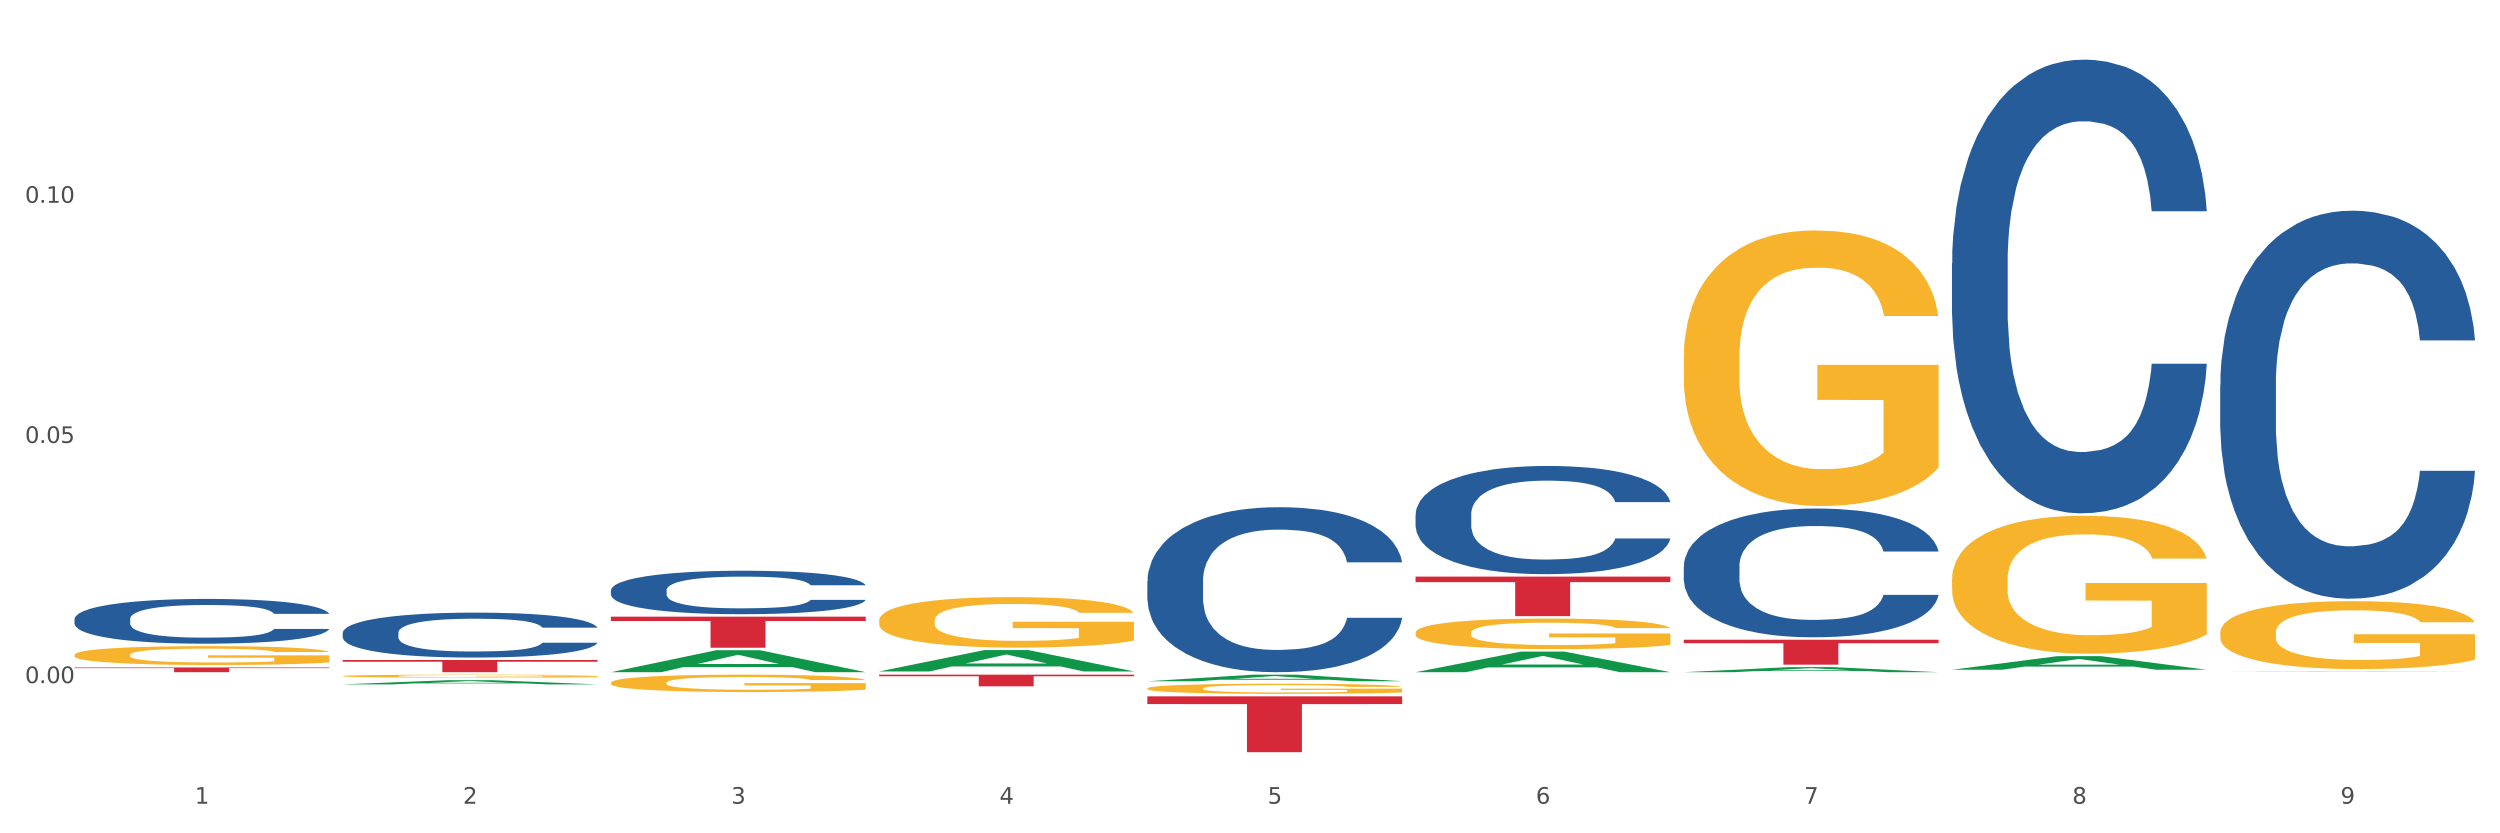 <?xml version="1.0" encoding="utf-8" standalone="no"?>
<!DOCTYPE svg PUBLIC "-//W3C//DTD SVG 1.1//EN"
  "http://www.w3.org/Graphics/SVG/1.1/DTD/svg11.dtd">
<svg xmlns:xlink="http://www.w3.org/1999/xlink" width="1080pt" height="360pt" viewBox="0 0 1080 360" xmlns="http://www.w3.org/2000/svg" version="1.1">
 <rect x="0" y="0" width="1080" height="360" fill="#333333" stroke="none"/>
 <defs>
  <style type="text/css">*{stroke-linejoin: round; stroke-linecap: butt}</style>
 </defs>
 <g id="figure_1">
  <g id="patch_1">
   <path d="M 0 360 
L 1080 360 
L 1080 0 
L 0 0 
z
" style="fill: #ffffff; stroke: #ffffff; stroke-linejoin: miter"/>
  </g>
  <g id="axes_1">
   <g id="matplotlib.axis_1">
    <g id="xtick_1">
     <g id="text_1">
      <!-- 1 -->
      <g style="fill: #4d4d4d" transform="translate(84.159 347.204) scale(0.096 -0.096)">
       <defs>
        <path id="DejaVuSans-31" d="M 794 531 
L 1825 531 
L 1825 4091 
L 703 3866 
L 703 4441 
L 1819 4666 
L 2450 4666 
L 2450 531 
L 3481 531 
L 3481 0 
L 794 0 
L 794 531 
z
" transform="scale(0.016)"/>
       </defs>
       <use xlink:href="#DejaVuSans-31"/>
      </g>
     </g>
    </g>
    <g id="xtick_2">
     <g id="text_2">
      <!-- 2 -->
      <g style="fill: #4d4d4d" transform="translate(200.027 347.204) scale(0.096 -0.096)">
       <defs>
        <path id="DejaVuSans-32" d="M 1228 531 
L 3431 531 
L 3431 0 
L 469 0 
L 469 531 
Q 828 903 1448 1529 
Q 2069 2156 2228 2338 
Q 2531 2678 2651 2914 
Q 2772 3150 2772 3378 
Q 2772 3750 2511 3984 
Q 2250 4219 1831 4219 
Q 1534 4219 1204 4116 
Q 875 4013 500 3803 
L 500 4441 
Q 881 4594 1212 4672 
Q 1544 4750 1819 4750 
Q 2544 4750 2975 4387 
Q 3406 4025 3406 3419 
Q 3406 3131 3298 2873 
Q 3191 2616 2906 2266 
Q 2828 2175 2409 1742 
Q 1991 1309 1228 531 
z
" transform="scale(0.016)"/>
       </defs>
       <use xlink:href="#DejaVuSans-32"/>
      </g>
     </g>
    </g>
    <g id="xtick_3">
     <g id="text_3">
      <!-- 3 -->
      <g style="fill: #4d4d4d" transform="translate(315.896 347.204) scale(0.096 -0.096)">
       <defs>
        <path id="DejaVuSans-33" d="M 2597 2516 
Q 3050 2419 3304 2112 
Q 3559 1806 3559 1356 
Q 3559 666 3084 287 
Q 2609 -91 1734 -91 
Q 1441 -91 1130 -33 
Q 819 25 488 141 
L 488 750 
Q 750 597 1062 519 
Q 1375 441 1716 441 
Q 2309 441 2620 675 
Q 2931 909 2931 1356 
Q 2931 1769 2642 2001 
Q 2353 2234 1838 2234 
L 1294 2234 
L 1294 2753 
L 1863 2753 
Q 2328 2753 2575 2939 
Q 2822 3125 2822 3475 
Q 2822 3834 2567 4026 
Q 2313 4219 1838 4219 
Q 1578 4219 1281 4162 
Q 984 4106 628 3988 
L 628 4550 
Q 988 4650 1302 4700 
Q 1616 4750 1894 4750 
Q 2613 4750 3031 4423 
Q 3450 4097 3450 3541 
Q 3450 3153 3228 2886 
Q 3006 2619 2597 2516 
z
" transform="scale(0.016)"/>
       </defs>
       <use xlink:href="#DejaVuSans-33"/>
      </g>
     </g>
    </g>
    <g id="xtick_4">
     <g id="text_4">
      <!-- 4 -->
      <g style="fill: #4d4d4d" transform="translate(431.765 347.204) scale(0.096 -0.096)">
       <defs>
        <path id="DejaVuSans-34" d="M 2419 4116 
L 825 1625 
L 2419 1625 
L 2419 4116 
z
M 2253 4666 
L 3047 4666 
L 3047 1625 
L 3713 1625 
L 3713 1100 
L 3047 1100 
L 3047 0 
L 2419 0 
L 2419 1100 
L 313 1100 
L 313 1709 
L 2253 4666 
z
" transform="scale(0.016)"/>
       </defs>
       <use xlink:href="#DejaVuSans-34"/>
      </g>
     </g>
    </g>
    <g id="xtick_5">
     <g id="text_5">
      <!-- 5 -->
      <g style="fill: #4d4d4d" transform="translate(547.634 347.204) scale(0.096 -0.096)">
       <defs>
        <path id="DejaVuSans-35" d="M 691 4666 
L 3169 4666 
L 3169 4134 
L 1269 4134 
L 1269 2991 
Q 1406 3038 1543 3061 
Q 1681 3084 1819 3084 
Q 2600 3084 3056 2656 
Q 3513 2228 3513 1497 
Q 3513 744 3044 326 
Q 2575 -91 1722 -91 
Q 1428 -91 1123 -41 
Q 819 9 494 109 
L 494 744 
Q 775 591 1075 516 
Q 1375 441 1709 441 
Q 2250 441 2565 725 
Q 2881 1009 2881 1497 
Q 2881 1984 2565 2268 
Q 2250 2553 1709 2553 
Q 1456 2553 1204 2497 
Q 953 2441 691 2322 
L 691 4666 
z
" transform="scale(0.016)"/>
       </defs>
       <use xlink:href="#DejaVuSans-35"/>
      </g>
     </g>
    </g>
    <g id="xtick_6">
     <g id="text_6">
      <!-- 6 -->
      <g style="fill: #4d4d4d" transform="translate(663.502 347.204) scale(0.096 -0.096)">
       <defs>
        <path id="DejaVuSans-36" d="M 2113 2584 
Q 1688 2584 1439 2293 
Q 1191 2003 1191 1497 
Q 1191 994 1439 701 
Q 1688 409 2113 409 
Q 2538 409 2786 701 
Q 3034 994 3034 1497 
Q 3034 2003 2786 2293 
Q 2538 2584 2113 2584 
z
M 3366 4563 
L 3366 3988 
Q 3128 4100 2886 4159 
Q 2644 4219 2406 4219 
Q 1781 4219 1451 3797 
Q 1122 3375 1075 2522 
Q 1259 2794 1537 2939 
Q 1816 3084 2150 3084 
Q 2853 3084 3261 2657 
Q 3669 2231 3669 1497 
Q 3669 778 3244 343 
Q 2819 -91 2113 -91 
Q 1303 -91 875 529 
Q 447 1150 447 2328 
Q 447 3434 972 4092 
Q 1497 4750 2381 4750 
Q 2619 4750 2861 4703 
Q 3103 4656 3366 4563 
z
" transform="scale(0.016)"/>
       </defs>
       <use xlink:href="#DejaVuSans-36"/>
      </g>
     </g>
    </g>
    <g id="xtick_7">
     <g id="text_7">
      <!-- 7 -->
      <g style="fill: #4d4d4d" transform="translate(779.371 347.204) scale(0.096 -0.096)">
       <defs>
        <path id="DejaVuSans-37" d="M 525 4666 
L 3525 4666 
L 3525 4397 
L 1831 0 
L 1172 0 
L 2766 4134 
L 525 4134 
L 525 4666 
z
" transform="scale(0.016)"/>
       </defs>
       <use xlink:href="#DejaVuSans-37"/>
      </g>
     </g>
    </g>
    <g id="xtick_8">
     <g id="text_8">
      <!-- 8 -->
      <g style="fill: #4d4d4d" transform="translate(895.24 347.204) scale(0.096 -0.096)">
       <defs>
        <path id="DejaVuSans-38" d="M 2034 2216 
Q 1584 2216 1326 1975 
Q 1069 1734 1069 1313 
Q 1069 891 1326 650 
Q 1584 409 2034 409 
Q 2484 409 2743 651 
Q 3003 894 3003 1313 
Q 3003 1734 2745 1975 
Q 2488 2216 2034 2216 
z
M 1403 2484 
Q 997 2584 770 2862 
Q 544 3141 544 3541 
Q 544 4100 942 4425 
Q 1341 4750 2034 4750 
Q 2731 4750 3128 4425 
Q 3525 4100 3525 3541 
Q 3525 3141 3298 2862 
Q 3072 2584 2669 2484 
Q 3125 2378 3379 2068 
Q 3634 1759 3634 1313 
Q 3634 634 3220 271 
Q 2806 -91 2034 -91 
Q 1263 -91 848 271 
Q 434 634 434 1313 
Q 434 1759 690 2068 
Q 947 2378 1403 2484 
z
M 1172 3481 
Q 1172 3119 1398 2916 
Q 1625 2713 2034 2713 
Q 2441 2713 2670 2916 
Q 2900 3119 2900 3481 
Q 2900 3844 2670 4047 
Q 2441 4250 2034 4250 
Q 1625 4250 1398 4047 
Q 1172 3844 1172 3481 
z
" transform="scale(0.016)"/>
       </defs>
       <use xlink:href="#DejaVuSans-38"/>
      </g>
     </g>
    </g>
    <g id="xtick_9">
     <g id="text_9">
      <!-- 9 -->
      <g style="fill: #4d4d4d" transform="translate(1011.108 347.204) scale(0.096 -0.096)">
       <defs>
        <path id="DejaVuSans-39" d="M 703 97 
L 703 672 
Q 941 559 1184 500 
Q 1428 441 1663 441 
Q 2288 441 2617 861 
Q 2947 1281 2994 2138 
Q 2813 1869 2534 1725 
Q 2256 1581 1919 1581 
Q 1219 1581 811 2004 
Q 403 2428 403 3163 
Q 403 3881 828 4315 
Q 1253 4750 1959 4750 
Q 2769 4750 3195 4129 
Q 3622 3509 3622 2328 
Q 3622 1225 3098 567 
Q 2575 -91 1691 -91 
Q 1453 -91 1209 -44 
Q 966 3 703 97 
z
M 1959 2075 
Q 2384 2075 2632 2365 
Q 2881 2656 2881 3163 
Q 2881 3666 2632 3958 
Q 2384 4250 1959 4250 
Q 1534 4250 1286 3958 
Q 1038 3666 1038 3163 
Q 1038 2656 1286 2365 
Q 1534 2075 1959 2075 
z
" transform="scale(0.016)"/>
       </defs>
       <use xlink:href="#DejaVuSans-39"/>
      </g>
     </g>
    </g>
    <g id="xtick_10"/>
    <g id="xtick_11"/>
    <g id="xtick_12"/>
    <g id="xtick_13"/>
    <g id="xtick_14"/>
    <g id="xtick_15"/>
    <g id="xtick_16"/>
    <g id="xtick_17"/>
   </g>
   <g id="matplotlib.axis_2">
    <g id="ytick_1">
     <g id="text_10">
      <!-- 0.00 -->
      <g style="fill: #4d4d4d" transform="translate(10.8 295.103) scale(0.096 -0.096)">
       <defs>
        <path id="DejaVuSans-30" d="M 2034 4250 
Q 1547 4250 1301 3770 
Q 1056 3291 1056 2328 
Q 1056 1369 1301 889 
Q 1547 409 2034 409 
Q 2525 409 2770 889 
Q 3016 1369 3016 2328 
Q 3016 3291 2770 3770 
Q 2525 4250 2034 4250 
z
M 2034 4750 
Q 2819 4750 3233 4129 
Q 3647 3509 3647 2328 
Q 3647 1150 3233 529 
Q 2819 -91 2034 -91 
Q 1250 -91 836 529 
Q 422 1150 422 2328 
Q 422 3509 836 4129 
Q 1250 4750 2034 4750 
z
" transform="scale(0.016)"/>
        <path id="DejaVuSans-2e" d="M 684 794 
L 1344 794 
L 1344 0 
L 684 0 
L 684 794 
z
" transform="scale(0.016)"/>
       </defs>
       <use xlink:href="#DejaVuSans-30"/>
       <use xlink:href="#DejaVuSans-2e" transform="translate(63.623 0)"/>
       <use xlink:href="#DejaVuSans-30" transform="translate(95.41 0)"/>
       <use xlink:href="#DejaVuSans-30" transform="translate(159.033 0)"/>
      </g>
     </g>
    </g>
    <g id="ytick_2">
     <g id="text_11">
      <!-- 0.05 -->
      <g style="fill: #4d4d4d" transform="translate(10.8 191.357) scale(0.096 -0.096)">
       <use xlink:href="#DejaVuSans-30"/>
       <use xlink:href="#DejaVuSans-2e" transform="translate(63.623 0)"/>
       <use xlink:href="#DejaVuSans-30" transform="translate(95.41 0)"/>
       <use xlink:href="#DejaVuSans-35" transform="translate(159.033 0)"/>
      </g>
     </g>
    </g>
    <g id="ytick_3">
     <g id="text_12">
      <!-- 0.10 -->
      <g style="fill: #4d4d4d" transform="translate(10.8 87.612) scale(0.096 -0.096)">
       <use xlink:href="#DejaVuSans-30"/>
       <use xlink:href="#DejaVuSans-2e" transform="translate(63.623 0)"/>
       <use xlink:href="#DejaVuSans-31" transform="translate(95.41 0)"/>
       <use xlink:href="#DejaVuSans-30" transform="translate(159.033 0)"/>
      </g>
     </g>
    </g>
    <g id="ytick_4"/>
    <g id="ytick_5"/>
    <g id="ytick_6"/>
   </g>
   <g id="PolyCollection_1">
    <path d="M 148.044 295.646 
L 148.157 295.644 
L 193.549 293.834 
L 212.387 293.832 
L 258.119 295.649 
L 236.331 295.649 
L 226.458 295.226 
L 179.591 295.226 
L 179.251 295.233 
L 169.718 295.649 
L 148.044 295.649 
L 148.044 295.646 
L 185.492 294.974 
L 220.557 294.972 
L 203.195 294.22 
L 202.968 294.216 
L 202.741 294.221 
L 185.379 294.972 
L 185.492 294.974 
L 148.044 295.646 
z
" clip-path="url(#p7613acfeb4)" style="fill: #109648"/>
    <path d="M 148.044 273.376 
L 148.174 273.358 
L 148.174 272.862 
L 148.564 272.189 
L 149.995 270.948 
L 151.817 270.009 
L 154.94 268.91 
L 156.631 268.449 
L 158.843 267.935 
L 163.397 267.102 
L 168.602 266.394 
L 172.245 266.004 
L 174.977 265.756 
L 181.092 265.313 
L 184.605 265.118 
L 188.249 264.958 
L 191.371 264.852 
L 196.576 264.728 
L 200.739 264.675 
L 205.553 264.657 
L 209.587 264.675 
L 214.922 264.745 
L 222.728 264.958 
L 225.721 265.082 
L 229.754 265.295 
L 233.918 265.578 
L 237.301 265.862 
L 241.204 266.269 
L 245.238 266.801 
L 249.141 267.475 
L 251.874 268.095 
L 254.086 268.751 
L 256.037 269.548 
L 257.468 270.416 
L 258.119 271.143 
L 234.308 271.143 
L 233.658 270.487 
L 232.357 269.778 
L 231.056 269.3 
L 229.624 268.91 
L 227.412 268.467 
L 225.461 268.183 
L 222.208 267.847 
L 219.215 267.634 
L 216.743 267.51 
L 213.751 267.404 
L 207.375 267.297 
L 202.821 267.297 
L 199.959 267.333 
L 196.446 267.421 
L 193.453 267.545 
L 189.94 267.758 
L 187.208 267.989 
L 184.475 268.29 
L 182.914 268.502 
L 180.572 268.892 
L 179.011 269.211 
L 176.929 269.761 
L 175.758 270.151 
L 173.676 271.161 
L 172.765 271.905 
L 172.375 272.419 
L 172.115 272.986 
L 172.115 275.751 
L 172.895 276.991 
L 173.546 277.523 
L 174.587 278.125 
L 176.538 278.905 
L 179.401 279.667 
L 182.393 280.217 
L 184.866 280.553 
L 187.208 280.801 
L 189.55 280.996 
L 192.412 281.174 
L 194.754 281.28 
L 198.267 281.386 
L 202.431 281.439 
L 205.684 281.439 
L 212.319 281.351 
L 215.312 281.262 
L 218.174 281.138 
L 221.297 280.943 
L 223.769 280.731 
L 225.201 280.571 
L 227.543 280.234 
L 229.364 279.88 
L 230.925 279.472 
L 231.966 279.118 
L 233.137 278.586 
L 234.048 277.984 
L 234.308 277.665 
L 258.119 277.665 
L 257.599 278.303 
L 256.688 278.923 
L 254.866 279.756 
L 253.435 280.234 
L 251.223 280.819 
L 248.881 281.315 
L 245.628 281.865 
L 242.636 282.272 
L 239.513 282.627 
L 236.13 282.946 
L 230.015 283.389 
L 227.803 283.513 
L 223.119 283.726 
L 219.476 283.85 
L 214.141 283.974 
L 208.676 284.045 
L 202.951 284.062 
L 197.877 284.027 
L 192.282 283.921 
L 188.769 283.814 
L 184.866 283.655 
L 180.312 283.407 
L 176.018 283.105 
L 171.984 282.751 
L 168.211 282.343 
L 164.698 281.883 
L 160.144 281.12 
L 156.761 280.376 
L 154.289 279.685 
L 152.598 279.1 
L 150.906 278.356 
L 149.995 277.842 
L 148.564 276.601 
L 148.044 275.449 
L 148.044 273.376 
z
" clip-path="url(#p7613acfeb4)" style="fill: #255c99"/>
    <path d="M 32.175 267.423 
L 32.305 267.405 
L 32.305 266.911 
L 32.695 266.24 
L 34.127 265.004 
L 35.948 264.069 
L 39.071 262.974 
L 40.762 262.515 
L 42.974 262.003 
L 47.528 261.173 
L 52.733 260.467 
L 56.376 260.079 
L 59.108 259.832 
L 65.224 259.39 
L 68.737 259.196 
L 72.38 259.037 
L 75.503 258.931 
L 80.707 258.808 
L 84.871 258.755 
L 89.685 258.737 
L 93.718 258.755 
L 99.053 258.825 
L 106.86 259.037 
L 109.852 259.161 
L 113.886 259.373 
L 118.049 259.655 
L 121.432 259.938 
L 125.336 260.344 
L 129.369 260.873 
L 133.273 261.544 
L 136.005 262.162 
L 138.217 262.815 
L 140.168 263.61 
L 141.6 264.475 
L 142.25 265.199 
L 118.44 265.199 
L 117.789 264.545 
L 116.488 263.839 
L 115.187 263.362 
L 113.756 262.974 
L 111.544 262.533 
L 109.592 262.25 
L 106.339 261.915 
L 103.347 261.703 
L 100.874 261.579 
L 97.882 261.473 
L 91.506 261.368 
L 86.952 261.368 
L 84.09 261.403 
L 80.577 261.491 
L 77.584 261.615 
L 74.071 261.827 
L 71.339 262.056 
L 68.607 262.356 
L 67.045 262.568 
L 64.703 262.956 
L 63.142 263.274 
L 61.06 263.822 
L 59.889 264.21 
L 57.807 265.216 
L 56.896 265.958 
L 56.506 266.47 
L 56.246 267.035 
L 56.246 269.789 
L 57.027 271.024 
L 57.677 271.554 
L 58.718 272.154 
L 60.67 272.931 
L 63.532 273.69 
L 66.525 274.238 
L 68.997 274.573 
L 71.339 274.82 
L 73.681 275.014 
L 76.543 275.191 
L 78.885 275.297 
L 82.398 275.403 
L 86.562 275.456 
L 89.815 275.456 
L 96.451 275.367 
L 99.443 275.279 
L 102.306 275.156 
L 105.428 274.961 
L 107.901 274.75 
L 109.332 274.591 
L 111.674 274.255 
L 113.495 273.902 
L 115.057 273.496 
L 116.098 273.143 
L 117.269 272.613 
L 118.179 272.013 
L 118.44 271.695 
L 142.25 271.695 
L 141.73 272.331 
L 140.819 272.949 
L 138.997 273.779 
L 137.566 274.255 
L 135.354 274.838 
L 133.012 275.332 
L 129.759 275.879 
L 126.767 276.285 
L 123.644 276.639 
L 120.261 276.956 
L 114.146 277.398 
L 111.934 277.521 
L 107.25 277.733 
L 103.607 277.857 
L 98.272 277.98 
L 92.807 278.051 
L 87.083 278.069 
L 82.008 278.033 
L 76.413 277.927 
L 72.9 277.821 
L 68.997 277.663 
L 64.443 277.415 
L 60.149 277.115 
L 56.116 276.762 
L 52.342 276.356 
L 48.829 275.897 
L 44.275 275.138 
L 40.893 274.396 
L 38.42 273.708 
L 36.729 273.125 
L 35.037 272.384 
L 34.127 271.872 
L 32.695 270.636 
L 32.175 269.489 
L 32.175 267.423 
z
" clip-path="url(#p7613acfeb4)" style="fill: #255c99"/>
    <path d="M 32.175 282.897 
L 32.305 282.889 
L 32.305 282.621 
L 32.565 282.391 
L 33.864 281.833 
L 35.814 281.371 
L 37.243 281.126 
L 38.673 280.925 
L 40.362 280.724 
L 42.442 280.515 
L 46.211 280.21 
L 48.55 280.054 
L 51.409 279.89 
L 56.607 279.652 
L 60.376 279.518 
L 64.275 279.407 
L 70.643 279.273 
L 74.802 279.213 
L 79.22 279.169 
L 84.548 279.139 
L 88.577 279.131 
L 97.414 279.154 
L 104.952 279.221 
L 108.591 279.273 
L 113.269 279.362 
L 115.739 279.422 
L 119.767 279.541 
L 123.926 279.697 
L 126.785 279.831 
L 131.074 280.084 
L 134.323 280.337 
L 137.312 280.649 
L 138.871 280.865 
L 140.041 281.066 
L 141.081 281.297 
L 142.12 281.661 
L 118.728 281.661 
L 117.818 281.401 
L 116.388 281.155 
L 114.309 280.917 
L 112.49 280.768 
L 109.371 280.582 
L 106.512 280.463 
L 103.522 280.374 
L 99.884 280.3 
L 97.025 280.262 
L 92.996 280.233 
L 85.068 280.24 
L 79.74 280.3 
L 76.101 280.374 
L 73.762 280.441 
L 71.683 280.515 
L 69.343 280.62 
L 66.614 280.776 
L 64.665 280.917 
L 62.715 281.096 
L 61.156 281.274 
L 59.726 281.483 
L 58.557 281.706 
L 57.647 281.937 
L 56.867 282.22 
L 56.217 282.688 
L 56.217 283.708 
L 56.477 283.939 
L 57.127 284.244 
L 57.907 284.474 
L 59.206 284.75 
L 60.376 284.936 
L 62.585 285.204 
L 65.055 285.427 
L 67.004 285.568 
L 68.953 285.687 
L 72.332 285.851 
L 76.101 285.985 
L 79.35 286.067 
L 83.769 286.141 
L 86.758 286.171 
L 89.357 286.186 
L 95.725 286.186 
L 100.274 286.163 
L 105.342 286.111 
L 109.241 286.044 
L 112.49 285.963 
L 116.129 285.829 
L 118.468 285.702 
L 118.468 284.147 
L 89.877 284.139 
L 89.877 283.105 
L 142.25 283.105 
L 142.25 286.141 
L 140.041 286.297 
L 137.572 286.439 
L 134.973 286.565 
L 131.074 286.722 
L 126.395 286.87 
L 122.237 286.975 
L 117.818 287.064 
L 112.62 287.146 
L 105.862 287.22 
L 101.703 287.25 
L 96.505 287.272 
L 90.397 287.28 
L 85.068 287.265 
L 79.87 287.228 
L 74.412 287.161 
L 69.083 287.064 
L 65.055 286.967 
L 61.026 286.848 
L 56.737 286.692 
L 53.358 286.543 
L 50.759 286.409 
L 47.9 286.238 
L 44.781 286.015 
L 42.442 285.814 
L 40.362 285.605 
L 38.153 285.337 
L 36.594 285.107 
L 35.034 284.817 
L 34.124 284.601 
L 33.085 284.266 
L 32.305 283.797 
L 32.175 282.897 
z
" clip-path="url(#p7613acfeb4)" style="fill: #f7b32b"/>
    <path d="M 32.175 288.342 
L 142.25 288.342 
L 142.25 288.627 
L 98.951 288.629 
L 98.951 290.393 
L 75.214 290.393 
L 75.214 288.629 
L 32.175 288.627 
L 32.175 288.344 
L 32.175 288.342 
z
" clip-path="url(#p7613acfeb4)" style="fill: #d62839"/>
    <path d="M 148.044 285.125 
L 258.119 285.125 
L 258.119 285.857 
L 214.819 285.862 
L 214.819 290.393 
L 191.083 290.393 
L 191.083 285.862 
L 148.044 285.857 
L 148.044 285.13 
L 148.044 285.125 
z
" clip-path="url(#p7613acfeb4)" style="fill: #d62839"/>
    <path d="M 263.912 294.927 
L 264.042 294.921 
L 264.042 294.674 
L 264.302 294.461 
L 265.602 293.946 
L 267.551 293.521 
L 268.981 293.294 
L 270.41 293.109 
L 272.1 292.924 
L 274.179 292.732 
L 277.948 292.45 
L 280.287 292.306 
L 283.146 292.155 
L 288.345 291.936 
L 292.114 291.812 
L 296.012 291.709 
L 302.38 291.586 
L 306.539 291.531 
L 310.958 291.49 
L 316.286 291.462 
L 320.315 291.455 
L 329.152 291.476 
L 336.689 291.538 
L 340.328 291.586 
L 345.007 291.668 
L 347.476 291.723 
L 351.505 291.833 
L 355.663 291.977 
L 358.523 292.1 
L 362.811 292.334 
L 366.06 292.567 
L 369.049 292.855 
L 370.609 293.054 
L 371.778 293.239 
L 372.818 293.452 
L 373.858 293.788 
L 350.465 293.788 
L 349.555 293.548 
L 348.126 293.322 
L 346.047 293.102 
L 344.227 292.965 
L 341.108 292.793 
L 338.249 292.684 
L 335.26 292.601 
L 331.621 292.533 
L 328.762 292.498 
L 324.733 292.471 
L 316.806 292.478 
L 311.477 292.533 
L 307.839 292.601 
L 305.499 292.663 
L 303.42 292.732 
L 301.081 292.828 
L 298.352 292.972 
L 296.402 293.102 
L 294.453 293.267 
L 292.893 293.432 
L 291.464 293.624 
L 290.294 293.83 
L 289.384 294.042 
L 288.605 294.303 
L 287.955 294.735 
L 287.955 295.675 
L 288.215 295.888 
L 288.865 296.169 
L 289.644 296.382 
L 290.944 296.636 
L 292.114 296.808 
L 294.323 297.055 
L 296.792 297.26 
L 298.741 297.391 
L 300.691 297.501 
L 304.07 297.652 
L 307.839 297.775 
L 311.088 297.851 
L 315.506 297.919 
L 318.495 297.947 
L 321.094 297.96 
L 327.462 297.96 
L 332.011 297.94 
L 337.079 297.892 
L 340.978 297.83 
L 344.227 297.754 
L 347.866 297.631 
L 350.205 297.514 
L 350.205 296.08 
L 321.614 296.073 
L 321.614 295.12 
L 373.988 295.12 
L 373.988 297.919 
L 371.778 298.063 
L 369.309 298.194 
L 366.71 298.31 
L 362.811 298.454 
L 358.133 298.592 
L 353.974 298.688 
L 349.555 298.77 
L 344.357 298.845 
L 337.599 298.914 
L 333.44 298.942 
L 328.242 298.962 
L 322.134 298.969 
L 316.806 298.955 
L 311.607 298.921 
L 306.149 298.859 
L 300.821 298.77 
L 296.792 298.681 
L 292.763 298.571 
L 288.475 298.427 
L 285.096 298.29 
L 282.497 298.166 
L 279.637 298.008 
L 276.518 297.802 
L 274.179 297.617 
L 272.1 297.425 
L 269.891 297.178 
L 268.331 296.965 
L 266.772 296.698 
L 265.862 296.499 
L 264.822 296.19 
L 264.042 295.758 
L 263.912 294.927 
z
" clip-path="url(#p7613acfeb4)" style="fill: #f7b32b"/>
    <path d="M 379.781 291.455 
L 489.856 291.455 
L 489.856 292.156 
L 446.557 292.161 
L 446.557 296.5 
L 422.82 296.5 
L 422.82 292.161 
L 379.781 292.156 
L 379.781 291.46 
L 379.781 291.455 
z
" clip-path="url(#p7613acfeb4)" style="fill: #d62839"/>
    <path d="M 263.912 254.993 
L 264.043 254.976 
L 264.043 254.495 
L 264.433 253.844 
L 265.864 252.644 
L 267.686 251.735 
L 270.808 250.672 
L 272.5 250.226 
L 274.712 249.728 
L 279.266 248.923 
L 284.47 248.237 
L 288.113 247.859 
L 290.846 247.619 
L 296.961 247.191 
L 300.474 247.002 
L 304.117 246.848 
L 307.24 246.745 
L 312.444 246.625 
L 316.608 246.573 
L 321.422 246.556 
L 325.456 246.573 
L 330.79 246.642 
L 338.597 246.848 
L 341.59 246.968 
L 345.623 247.174 
L 349.787 247.448 
L 353.17 247.722 
L 357.073 248.117 
L 361.107 248.631 
L 365.01 249.283 
L 367.742 249.883 
L 369.954 250.517 
L 371.906 251.289 
L 373.337 252.129 
L 373.988 252.832 
L 350.177 252.832 
L 349.527 252.198 
L 348.225 251.512 
L 346.924 251.049 
L 345.493 250.672 
L 343.281 250.243 
L 341.329 249.969 
L 338.077 249.643 
L 335.084 249.437 
L 332.612 249.317 
L 329.619 249.214 
L 323.244 249.111 
L 318.69 249.111 
L 315.827 249.145 
L 312.314 249.231 
L 309.322 249.351 
L 305.809 249.557 
L 303.076 249.78 
L 300.344 250.071 
L 298.783 250.277 
L 296.441 250.654 
L 294.879 250.963 
L 292.797 251.495 
L 291.626 251.872 
L 289.545 252.849 
L 288.634 253.569 
L 288.243 254.067 
L 287.983 254.615 
L 287.983 257.29 
L 288.764 258.491 
L 289.415 259.005 
L 290.455 259.588 
L 292.407 260.343 
L 295.27 261.08 
L 298.262 261.612 
L 300.734 261.937 
L 303.076 262.177 
L 305.418 262.366 
L 308.281 262.538 
L 310.623 262.64 
L 314.136 262.743 
L 318.3 262.795 
L 321.552 262.795 
L 328.188 262.709 
L 331.181 262.623 
L 334.043 262.503 
L 337.166 262.315 
L 339.638 262.109 
L 341.069 261.954 
L 343.411 261.629 
L 345.233 261.286 
L 346.794 260.891 
L 347.835 260.548 
L 349.006 260.034 
L 349.917 259.451 
L 350.177 259.142 
L 373.988 259.142 
L 373.467 259.76 
L 372.556 260.36 
L 370.735 261.166 
L 369.304 261.629 
L 367.092 262.195 
L 364.75 262.675 
L 361.497 263.206 
L 358.504 263.601 
L 355.382 263.944 
L 351.999 264.252 
L 345.883 264.681 
L 343.671 264.801 
L 338.987 265.007 
L 335.344 265.127 
L 330.01 265.247 
L 324.545 265.315 
L 318.82 265.333 
L 313.746 265.298 
L 308.151 265.195 
L 304.638 265.092 
L 300.734 264.938 
L 296.18 264.698 
L 291.887 264.407 
L 287.853 264.064 
L 284.08 263.669 
L 280.567 263.223 
L 276.013 262.486 
L 272.63 261.766 
L 270.158 261.097 
L 268.466 260.531 
L 266.775 259.811 
L 265.864 259.314 
L 264.433 258.114 
L 263.912 256.999 
L 263.912 254.993 
z
" clip-path="url(#p7613acfeb4)" style="fill: #255c99"/>
    <path d="M 495.65 300.809 
L 605.725 300.809 
L 605.725 304.163 
L 562.425 304.186 
L 562.425 324.95 
L 538.689 324.95 
L 538.689 304.186 
L 495.65 304.163 
L 495.65 300.831 
L 495.65 300.809 
z
" clip-path="url(#p7613acfeb4)" style="fill: #d62839"/>
    <path d="M 727.387 276.377 
L 837.463 276.377 
L 837.463 277.87 
L 794.163 277.88 
L 794.163 287.123 
L 770.426 287.123 
L 770.426 277.88 
L 727.387 277.87 
L 727.387 276.387 
L 727.387 276.377 
z
" clip-path="url(#p7613acfeb4)" style="fill: #d62839"/>
    <path d="M 959.125 273.261 
L 959.255 273.234 
L 959.255 272.27 
L 959.515 271.44 
L 960.814 269.432 
L 962.764 267.772 
L 964.193 266.888 
L 965.623 266.165 
L 967.312 265.442 
L 969.391 264.692 
L 973.16 263.594 
L 975.5 263.032 
L 978.359 262.443 
L 983.557 261.586 
L 987.326 261.104 
L 991.225 260.702 
L 997.593 260.22 
L 1001.751 260.006 
L 1006.17 259.845 
L 1011.498 259.738 
L 1015.527 259.711 
L 1024.364 259.792 
L 1031.902 260.033 
L 1035.541 260.22 
L 1040.219 260.542 
L 1042.688 260.756 
L 1046.717 261.184 
L 1050.876 261.747 
L 1053.735 262.229 
L 1058.024 263.139 
L 1061.273 264.049 
L 1064.262 265.174 
L 1065.821 265.951 
L 1066.991 266.674 
L 1068.03 267.504 
L 1069.07 268.816 
L 1045.677 268.816 
L 1044.768 267.879 
L 1043.338 266.995 
L 1041.259 266.138 
L 1039.439 265.603 
L 1036.32 264.933 
L 1033.461 264.505 
L 1030.472 264.183 
L 1026.833 263.916 
L 1023.974 263.782 
L 1019.946 263.675 
L 1012.018 263.701 
L 1006.69 263.916 
L 1003.051 264.183 
L 1000.712 264.424 
L 998.632 264.692 
L 996.293 265.067 
L 993.564 265.629 
L 991.614 266.138 
L 989.665 266.781 
L 988.106 267.423 
L 986.676 268.173 
L 985.506 268.977 
L 984.597 269.807 
L 983.817 270.824 
L 983.167 272.511 
L 983.167 276.18 
L 983.427 277.01 
L 984.077 278.108 
L 984.857 278.938 
L 986.156 279.929 
L 987.326 280.598 
L 989.535 281.562 
L 992.004 282.365 
L 993.954 282.874 
L 995.903 283.303 
L 999.282 283.892 
L 1003.051 284.374 
L 1006.3 284.668 
L 1010.718 284.936 
L 1013.708 285.043 
L 1016.307 285.097 
L 1022.675 285.097 
L 1027.223 285.016 
L 1032.292 284.829 
L 1036.19 284.588 
L 1039.439 284.293 
L 1043.078 283.811 
L 1045.418 283.356 
L 1045.418 277.76 
L 1016.827 277.733 
L 1016.827 274.011 
L 1069.2 274.011 
L 1069.2 284.936 
L 1066.991 285.498 
L 1064.521 286.007 
L 1061.922 286.462 
L 1058.024 287.025 
L 1053.345 287.56 
L 1049.186 287.935 
L 1044.768 288.257 
L 1039.569 288.551 
L 1032.811 288.819 
L 1028.653 288.926 
L 1023.454 289.006 
L 1017.346 289.033 
L 1012.018 288.98 
L 1006.82 288.846 
L 1001.361 288.605 
L 996.033 288.257 
L 992.004 287.908 
L 987.976 287.48 
L 983.687 286.918 
L 980.308 286.382 
L 977.709 285.9 
L 974.85 285.284 
L 971.731 284.481 
L 969.391 283.758 
L 967.312 283.008 
L 965.103 282.044 
L 963.543 281.214 
L 961.984 280.17 
L 961.074 279.393 
L 960.034 278.188 
L 959.255 276.501 
L 959.125 273.261 
z
" clip-path="url(#p7613acfeb4)" style="fill: #f7b32b"/>
    <path d="M 843.256 250.347 
L 843.386 250.293 
L 843.386 248.334 
L 843.646 246.648 
L 844.945 242.569 
L 846.895 239.196 
L 848.324 237.401 
L 849.754 235.932 
L 851.443 234.464 
L 853.523 232.941 
L 857.292 230.71 
L 859.631 229.568 
L 862.49 228.371 
L 867.688 226.631 
L 871.457 225.652 
L 875.356 224.836 
L 881.724 223.857 
L 885.883 223.422 
L 890.301 223.095 
L 895.629 222.878 
L 899.658 222.823 
L 908.495 222.986 
L 916.033 223.476 
L 919.672 223.857 
L 924.35 224.509 
L 926.82 224.945 
L 930.848 225.815 
L 935.007 226.957 
L 937.866 227.936 
L 942.155 229.786 
L 945.404 231.635 
L 948.393 233.92 
L 949.952 235.497 
L 951.122 236.966 
L 952.162 238.652 
L 953.201 241.317 
L 929.809 241.317 
L 928.899 239.414 
L 927.469 237.619 
L 925.39 235.878 
L 923.571 234.79 
L 920.452 233.43 
L 917.593 232.56 
L 914.604 231.907 
L 910.965 231.363 
L 908.106 231.091 
L 904.077 230.874 
L 896.149 230.928 
L 890.821 231.363 
L 887.182 231.907 
L 884.843 232.397 
L 882.764 232.941 
L 880.424 233.702 
L 877.695 234.844 
L 875.746 235.878 
L 873.796 237.183 
L 872.237 238.489 
L 870.807 240.012 
L 869.638 241.644 
L 868.728 243.33 
L 867.948 245.397 
L 867.298 248.824 
L 867.298 256.276 
L 867.558 257.962 
L 868.208 260.193 
L 868.988 261.879 
L 870.287 263.891 
L 871.457 265.251 
L 873.666 267.209 
L 876.136 268.841 
L 878.085 269.875 
L 880.034 270.745 
L 883.413 271.942 
L 887.182 272.921 
L 890.431 273.519 
L 894.85 274.063 
L 897.839 274.281 
L 900.438 274.39 
L 906.806 274.39 
L 911.355 274.226 
L 916.423 273.846 
L 920.322 273.356 
L 923.571 272.758 
L 927.21 271.779 
L 929.549 270.854 
L 929.549 259.485 
L 900.958 259.431 
L 900.958 251.87 
L 953.331 251.87 
L 953.331 274.063 
L 951.122 275.206 
L 948.653 276.239 
L 946.054 277.164 
L 942.155 278.306 
L 937.476 279.394 
L 933.318 280.155 
L 928.899 280.808 
L 923.701 281.407 
L 916.943 281.95 
L 912.784 282.168 
L 907.586 282.331 
L 901.478 282.386 
L 896.149 282.277 
L 890.951 282.005 
L 885.493 281.515 
L 880.164 280.808 
L 876.136 280.101 
L 872.107 279.231 
L 867.818 278.088 
L 864.439 277.001 
L 861.84 276.021 
L 858.981 274.77 
L 855.862 273.139 
L 853.523 271.67 
L 851.443 270.147 
L 849.234 268.189 
L 847.675 266.502 
L 846.115 264.381 
L 845.205 262.803 
L 844.166 260.356 
L 843.386 256.929 
L 843.256 250.347 
z
" clip-path="url(#p7613acfeb4)" style="fill: #f7b32b"/>
    <path d="M 727.387 154.573 
L 727.517 154.464 
L 727.517 150.55 
L 727.777 147.179 
L 729.077 139.024 
L 731.026 132.283 
L 732.456 128.695 
L 733.885 125.759 
L 735.575 122.823 
L 737.654 119.779 
L 741.423 115.32 
L 743.762 113.037 
L 746.621 110.645 
L 751.82 107.165 
L 755.588 105.208 
L 759.487 103.577 
L 765.855 101.62 
L 770.014 100.75 
L 774.432 100.098 
L 779.761 99.663 
L 783.789 99.554 
L 792.627 99.88 
L 800.164 100.859 
L 803.803 101.62 
L 808.482 102.925 
L 810.951 103.795 
L 814.98 105.535 
L 819.138 107.818 
L 821.997 109.775 
L 826.286 113.472 
L 829.535 117.169 
L 832.524 121.736 
L 834.084 124.889 
L 835.253 127.825 
L 836.293 131.195 
L 837.333 136.523 
L 813.94 136.523 
L 813.03 132.718 
L 811.601 129.13 
L 809.521 125.65 
L 807.702 123.475 
L 804.583 120.757 
L 801.724 119.017 
L 798.735 117.713 
L 795.096 116.625 
L 792.237 116.082 
L 788.208 115.647 
L 780.281 115.755 
L 774.952 116.625 
L 771.313 117.713 
L 768.974 118.691 
L 766.895 119.779 
L 764.556 121.301 
L 761.826 123.584 
L 759.877 125.65 
L 757.928 128.26 
L 756.368 130.869 
L 754.939 133.914 
L 753.769 137.176 
L 752.859 140.547 
L 752.08 144.678 
L 751.43 151.529 
L 751.43 166.425 
L 751.69 169.796 
L 752.339 174.254 
L 753.119 177.624 
L 754.419 181.648 
L 755.588 184.366 
L 757.798 188.28 
L 760.267 191.542 
L 762.216 193.608 
L 764.166 195.348 
L 767.545 197.74 
L 771.313 199.697 
L 774.562 200.893 
L 778.981 201.981 
L 781.97 202.416 
L 784.569 202.633 
L 790.937 202.633 
L 795.486 202.307 
L 800.554 201.546 
L 804.453 200.567 
L 807.702 199.371 
L 811.341 197.414 
L 813.68 195.565 
L 813.68 172.84 
L 785.089 172.731 
L 785.089 157.618 
L 837.463 157.618 
L 837.463 201.981 
L 835.253 204.264 
L 832.784 206.33 
L 830.185 208.178 
L 826.286 210.462 
L 821.608 212.636 
L 817.449 214.159 
L 813.03 215.463 
L 807.832 216.66 
L 801.074 217.747 
L 796.915 218.182 
L 791.717 218.508 
L 785.609 218.617 
L 780.281 218.399 
L 775.082 217.856 
L 769.624 216.877 
L 764.296 215.463 
L 760.267 214.05 
L 756.238 212.31 
L 751.95 210.027 
L 748.571 207.852 
L 745.971 205.895 
L 743.112 203.394 
L 739.993 200.132 
L 737.654 197.196 
L 735.575 194.152 
L 733.365 190.237 
L 731.806 186.867 
L 730.246 182.626 
L 729.337 179.473 
L 728.297 174.58 
L 727.517 167.73 
L 727.387 154.573 
z
" clip-path="url(#p7613acfeb4)" style="fill: #f7b32b"/>
    <path d="M 611.519 273.325 
L 611.649 273.313 
L 611.649 272.879 
L 611.908 272.505 
L 613.208 271.6 
L 615.157 270.852 
L 616.587 270.454 
L 618.017 270.129 
L 619.706 269.803 
L 621.785 269.465 
L 625.554 268.971 
L 627.893 268.718 
L 630.753 268.452 
L 635.951 268.066 
L 639.72 267.849 
L 643.618 267.668 
L 649.986 267.451 
L 654.145 267.355 
L 658.564 267.282 
L 663.892 267.234 
L 667.921 267.222 
L 676.758 267.258 
L 684.296 267.367 
L 687.934 267.451 
L 692.613 267.596 
L 695.082 267.692 
L 699.111 267.885 
L 703.27 268.139 
L 706.129 268.356 
L 710.417 268.766 
L 713.666 269.176 
L 716.655 269.682 
L 718.215 270.032 
L 719.385 270.358 
L 720.424 270.732 
L 721.464 271.323 
L 698.071 271.323 
L 697.162 270.901 
L 695.732 270.503 
L 693.653 270.117 
L 691.833 269.875 
L 688.714 269.574 
L 685.855 269.381 
L 682.866 269.236 
L 679.227 269.116 
L 676.368 269.055 
L 672.339 269.007 
L 664.412 269.019 
L 659.084 269.116 
L 655.445 269.236 
L 653.105 269.345 
L 651.026 269.465 
L 648.687 269.634 
L 645.958 269.888 
L 644.008 270.117 
L 642.059 270.406 
L 640.499 270.696 
L 639.07 271.033 
L 637.9 271.395 
L 636.991 271.769 
L 636.211 272.227 
L 635.561 272.987 
L 635.561 274.64 
L 635.821 275.014 
L 636.471 275.508 
L 637.25 275.882 
L 638.55 276.328 
L 639.72 276.63 
L 641.929 277.064 
L 644.398 277.426 
L 646.348 277.655 
L 648.297 277.848 
L 651.676 278.113 
L 655.445 278.331 
L 658.694 278.463 
L 663.112 278.584 
L 666.101 278.632 
L 668.701 278.656 
L 675.069 278.656 
L 679.617 278.62 
L 684.685 278.536 
L 688.584 278.427 
L 691.833 278.294 
L 695.472 278.077 
L 697.811 277.872 
L 697.811 275.351 
L 669.22 275.339 
L 669.22 273.663 
L 721.594 273.663 
L 721.594 278.584 
L 719.385 278.837 
L 716.915 279.066 
L 714.316 279.271 
L 710.417 279.525 
L 705.739 279.766 
L 701.58 279.935 
L 697.162 280.079 
L 691.963 280.212 
L 685.205 280.333 
L 681.047 280.381 
L 675.848 280.417 
L 669.74 280.429 
L 664.412 280.405 
L 659.214 280.345 
L 653.755 280.236 
L 648.427 280.079 
L 644.398 279.923 
L 640.369 279.73 
L 636.081 279.476 
L 632.702 279.235 
L 630.103 279.018 
L 627.244 278.741 
L 624.125 278.379 
L 621.785 278.053 
L 619.706 277.715 
L 617.497 277.281 
L 615.937 276.907 
L 614.378 276.437 
L 613.468 276.087 
L 612.428 275.544 
L 611.649 274.784 
L 611.519 273.325 
z
" clip-path="url(#p7613acfeb4)" style="fill: #f7b32b"/>
    <path d="M 495.65 297.388 
L 495.78 297.384 
L 495.78 297.24 
L 496.04 297.115 
L 497.339 296.815 
L 499.289 296.567 
L 500.718 296.435 
L 502.148 296.327 
L 503.837 296.219 
L 505.917 296.107 
L 509.685 295.942 
L 512.025 295.858 
L 514.884 295.77 
L 520.082 295.642 
L 523.851 295.57 
L 527.75 295.51 
L 534.118 295.438 
L 538.276 295.406 
L 542.695 295.382 
L 548.023 295.366 
L 552.052 295.362 
L 560.889 295.374 
L 568.427 295.41 
L 572.066 295.438 
L 576.744 295.486 
L 579.214 295.518 
L 583.242 295.582 
L 587.401 295.666 
L 590.26 295.738 
L 594.549 295.874 
L 597.798 296.01 
L 600.787 296.179 
L 602.346 296.295 
L 603.516 296.403 
L 604.556 296.527 
L 605.595 296.723 
L 582.203 296.723 
L 581.293 296.583 
L 579.863 296.451 
L 577.784 296.323 
L 575.965 296.243 
L 572.846 296.143 
L 569.986 296.078 
L 566.997 296.03 
L 563.359 295.99 
L 560.499 295.97 
L 556.471 295.954 
L 548.543 295.958 
L 543.215 295.99 
L 539.576 296.03 
L 537.237 296.066 
L 535.157 296.107 
L 532.818 296.163 
L 530.089 296.247 
L 528.14 296.323 
L 526.19 296.419 
L 524.631 296.515 
L 523.201 296.627 
L 522.032 296.747 
L 521.122 296.871 
L 520.342 297.023 
L 519.692 297.276 
L 519.692 297.824 
L 519.952 297.948 
L 520.602 298.112 
L 521.382 298.236 
L 522.681 298.385 
L 523.851 298.485 
L 526.06 298.629 
L 528.529 298.749 
L 530.479 298.825 
L 532.428 298.889 
L 535.807 298.977 
L 539.576 299.049 
L 542.825 299.093 
L 547.244 299.133 
L 550.233 299.149 
L 552.832 299.157 
L 559.2 299.157 
L 563.748 299.145 
L 568.817 299.117 
L 572.716 299.081 
L 575.965 299.037 
L 579.603 298.965 
L 581.943 298.897 
L 581.943 298.06 
L 553.352 298.056 
L 553.352 297.5 
L 605.725 297.5 
L 605.725 299.133 
L 603.516 299.217 
L 601.047 299.293 
L 598.447 299.362 
L 594.549 299.446 
L 589.87 299.526 
L 585.711 299.582 
L 581.293 299.63 
L 576.094 299.674 
L 569.337 299.714 
L 565.178 299.73 
L 559.98 299.742 
L 553.871 299.746 
L 548.543 299.738 
L 543.345 299.718 
L 537.887 299.682 
L 532.558 299.63 
L 528.529 299.578 
L 524.501 299.514 
L 520.212 299.43 
L 516.833 299.35 
L 514.234 299.277 
L 511.375 299.185 
L 508.256 299.065 
L 505.917 298.957 
L 503.837 298.845 
L 501.628 298.701 
L 500.068 298.577 
L 498.509 298.421 
L 497.599 298.305 
L 496.56 298.124 
L 495.78 297.872 
L 495.65 297.388 
z
" clip-path="url(#p7613acfeb4)" style="fill: #f7b32b"/>
    <path d="M 379.781 268.033 
L 379.911 268.013 
L 379.911 267.297 
L 380.171 266.68 
L 381.471 265.188 
L 383.42 263.954 
L 384.85 263.297 
L 386.279 262.76 
L 387.969 262.223 
L 390.048 261.666 
L 393.817 260.85 
L 396.156 260.432 
L 399.015 259.994 
L 404.213 259.358 
L 407.982 258.999 
L 411.881 258.701 
L 418.249 258.343 
L 422.408 258.184 
L 426.826 258.064 
L 432.155 257.985 
L 436.183 257.965 
L 445.021 258.024 
L 452.558 258.204 
L 456.197 258.343 
L 460.876 258.582 
L 463.345 258.741 
L 467.374 259.059 
L 471.532 259.477 
L 474.391 259.835 
L 478.68 260.512 
L 481.929 261.188 
L 484.918 262.024 
L 486.477 262.601 
L 487.647 263.138 
L 488.687 263.755 
L 489.726 264.73 
L 466.334 264.73 
L 465.424 264.033 
L 463.995 263.377 
L 461.915 262.74 
L 460.096 262.342 
L 456.977 261.845 
L 454.118 261.526 
L 451.129 261.288 
L 447.49 261.089 
L 444.631 260.989 
L 440.602 260.91 
L 432.674 260.929 
L 427.346 261.089 
L 423.707 261.288 
L 421.368 261.467 
L 419.289 261.666 
L 416.949 261.944 
L 414.22 262.362 
L 412.271 262.74 
L 410.322 263.218 
L 408.762 263.695 
L 407.332 264.252 
L 406.163 264.849 
L 405.253 265.466 
L 404.473 266.222 
L 403.824 267.476 
L 403.824 270.202 
L 404.083 270.818 
L 404.733 271.634 
L 405.513 272.251 
L 406.813 272.987 
L 407.982 273.485 
L 410.192 274.201 
L 412.661 274.798 
L 414.61 275.176 
L 416.56 275.494 
L 419.938 275.932 
L 423.707 276.29 
L 426.956 276.509 
L 431.375 276.708 
L 434.364 276.788 
L 436.963 276.828 
L 443.331 276.828 
L 447.88 276.768 
L 452.948 276.629 
L 456.847 276.449 
L 460.096 276.231 
L 463.735 275.872 
L 466.074 275.534 
L 466.074 271.376 
L 437.483 271.356 
L 437.483 268.59 
L 489.856 268.59 
L 489.856 276.708 
L 487.647 277.126 
L 485.178 277.504 
L 482.579 277.842 
L 478.68 278.26 
L 474.001 278.658 
L 469.843 278.937 
L 465.424 279.175 
L 460.226 279.394 
L 453.468 279.593 
L 449.309 279.673 
L 444.111 279.733 
L 438.003 279.752 
L 432.674 279.713 
L 427.476 279.613 
L 422.018 279.434 
L 416.69 279.175 
L 412.661 278.917 
L 408.632 278.598 
L 404.343 278.181 
L 400.964 277.783 
L 398.365 277.424 
L 395.506 276.967 
L 392.387 276.37 
L 390.048 275.833 
L 387.969 275.276 
L 385.759 274.559 
L 384.2 273.942 
L 382.64 273.166 
L 381.731 272.589 
L 380.691 271.694 
L 379.911 270.44 
L 379.781 268.033 
z
" clip-path="url(#p7613acfeb4)" style="fill: #f7b32b"/>
    <path d="M 611.519 249.1 
L 721.594 249.1 
L 721.594 251.47 
L 678.294 251.486 
L 678.294 266.159 
L 654.557 266.159 
L 654.557 251.486 
L 611.519 251.47 
L 611.519 249.116 
L 611.519 249.1 
z
" clip-path="url(#p7613acfeb4)" style="fill: #d62839"/>
    <path d="M 495.65 251.14 
L 495.78 251.075 
L 495.78 249.252 
L 496.17 246.779 
L 497.602 242.222 
L 499.423 238.772 
L 502.546 234.736 
L 504.237 233.044 
L 506.449 231.156 
L 511.003 228.096 
L 516.208 225.493 
L 519.851 224.061 
L 522.583 223.149 
L 528.698 221.522 
L 532.212 220.806 
L 535.855 220.22 
L 538.977 219.829 
L 544.182 219.374 
L 548.345 219.178 
L 553.16 219.113 
L 557.193 219.178 
L 562.528 219.439 
L 570.335 220.22 
L 573.327 220.676 
L 577.361 221.457 
L 581.524 222.498 
L 584.907 223.54 
L 588.81 225.037 
L 592.844 226.99 
L 596.747 229.463 
L 599.48 231.742 
L 601.692 234.15 
L 603.643 237.08 
L 605.075 240.269 
L 605.725 242.938 
L 581.915 242.938 
L 581.264 240.53 
L 579.963 237.926 
L 578.662 236.168 
L 577.23 234.736 
L 575.019 233.109 
L 573.067 232.067 
L 569.814 230.83 
L 566.821 230.049 
L 564.349 229.594 
L 561.357 229.203 
L 554.981 228.812 
L 550.427 228.812 
L 547.565 228.943 
L 544.052 229.268 
L 541.059 229.724 
L 537.546 230.505 
L 534.814 231.351 
L 532.081 232.458 
L 530.52 233.239 
L 528.178 234.671 
L 526.617 235.843 
L 524.535 237.861 
L 523.364 239.293 
L 521.282 243.003 
L 520.371 245.737 
L 519.981 247.625 
L 519.721 249.708 
L 519.721 259.863 
L 520.501 264.42 
L 521.152 266.372 
L 522.193 268.586 
L 524.145 271.45 
L 527.007 274.249 
L 530 276.267 
L 532.472 277.504 
L 534.814 278.415 
L 537.156 279.131 
L 540.018 279.782 
L 542.36 280.173 
L 545.873 280.563 
L 550.037 280.759 
L 553.29 280.759 
L 559.925 280.433 
L 562.918 280.108 
L 565.781 279.652 
L 568.903 278.936 
L 571.375 278.155 
L 572.807 277.569 
L 575.149 276.332 
L 576.97 275.03 
L 578.532 273.533 
L 579.573 272.231 
L 580.744 270.278 
L 581.654 268.065 
L 581.915 266.893 
L 605.725 266.893 
L 605.205 269.237 
L 604.294 271.515 
L 602.472 274.574 
L 601.041 276.332 
L 598.829 278.48 
L 596.487 280.303 
L 593.234 282.321 
L 590.242 283.818 
L 587.119 285.12 
L 583.736 286.292 
L 577.621 287.919 
L 575.409 288.375 
L 570.725 289.156 
L 567.082 289.611 
L 561.747 290.067 
L 556.282 290.328 
L 550.557 290.393 
L 545.483 290.262 
L 539.888 289.872 
L 536.375 289.481 
L 532.472 288.895 
L 527.918 287.984 
L 523.624 286.877 
L 519.591 285.576 
L 515.817 284.078 
L 512.304 282.386 
L 507.75 279.587 
L 504.367 276.853 
L 501.895 274.314 
L 500.204 272.166 
L 498.512 269.432 
L 497.602 267.544 
L 496.17 262.987 
L 495.65 258.756 
L 495.65 251.14 
z
" clip-path="url(#p7613acfeb4)" style="fill: #255c99"/>
    <path d="M 263.912 266.395 
L 373.988 266.395 
L 373.988 268.26 
L 330.688 268.273 
L 330.688 279.815 
L 306.951 279.815 
L 306.951 268.273 
L 263.912 268.26 
L 263.912 266.408 
L 263.912 266.395 
z
" clip-path="url(#p7613acfeb4)" style="fill: #d62839"/>
    <path d="M 727.387 244.677 
L 727.517 244.626 
L 727.517 243.203 
L 727.908 241.273 
L 729.339 237.716 
L 731.161 235.023 
L 734.283 231.873 
L 735.975 230.552 
L 738.187 229.079 
L 742.741 226.691 
L 747.945 224.659 
L 751.588 223.541 
L 754.321 222.83 
L 760.436 221.559 
L 763.949 221.001 
L 767.592 220.543 
L 770.715 220.238 
L 775.919 219.883 
L 780.083 219.73 
L 784.897 219.68 
L 788.931 219.73 
L 794.265 219.934 
L 802.072 220.543 
L 805.065 220.899 
L 809.098 221.509 
L 813.262 222.322 
L 816.645 223.134 
L 820.548 224.303 
L 824.581 225.827 
L 828.485 227.758 
L 831.217 229.536 
L 833.429 231.416 
L 835.381 233.702 
L 836.812 236.192 
L 837.463 238.275 
L 813.652 238.275 
L 813.001 236.395 
L 811.7 234.363 
L 810.399 232.991 
L 808.968 231.873 
L 806.756 230.603 
L 804.804 229.79 
L 801.551 228.825 
L 798.559 228.215 
L 796.087 227.86 
L 793.094 227.555 
L 786.719 227.25 
L 782.165 227.25 
L 779.302 227.351 
L 775.789 227.605 
L 772.797 227.961 
L 769.284 228.571 
L 766.551 229.231 
L 763.819 230.095 
L 762.257 230.705 
L 759.915 231.823 
L 758.354 232.737 
L 756.272 234.312 
L 755.101 235.43 
L 753.019 238.326 
L 752.109 240.46 
L 751.718 241.933 
L 751.458 243.559 
L 751.458 251.485 
L 752.239 255.042 
L 752.889 256.566 
L 753.93 258.293 
L 755.882 260.529 
L 758.744 262.714 
L 761.737 264.289 
L 764.209 265.254 
L 766.551 265.965 
L 768.893 266.524 
L 771.756 267.032 
L 774.098 267.337 
L 777.611 267.642 
L 781.774 267.794 
L 785.027 267.794 
L 791.663 267.54 
L 794.656 267.286 
L 797.518 266.931 
L 800.641 266.372 
L 803.113 265.762 
L 804.544 265.305 
L 806.886 264.339 
L 808.708 263.323 
L 810.269 262.155 
L 811.31 261.139 
L 812.481 259.614 
L 813.392 257.887 
L 813.652 256.972 
L 837.463 256.972 
L 836.942 258.801 
L 836.031 260.58 
L 834.21 262.968 
L 832.779 264.339 
L 830.567 266.016 
L 828.225 267.439 
L 824.972 269.014 
L 821.979 270.182 
L 818.856 271.198 
L 815.474 272.113 
L 809.358 273.383 
L 807.146 273.739 
L 802.462 274.349 
L 798.819 274.704 
L 793.485 275.06 
L 788.02 275.263 
L 782.295 275.314 
L 777.22 275.212 
L 771.626 274.907 
L 768.113 274.603 
L 764.209 274.145 
L 759.655 273.434 
L 755.362 272.57 
L 751.328 271.554 
L 747.555 270.386 
L 744.042 269.065 
L 739.488 266.88 
L 736.105 264.746 
L 733.633 262.764 
L 731.941 261.088 
L 730.25 258.954 
L 729.339 257.48 
L 727.908 253.924 
L 727.387 250.621 
L 727.387 244.677 
z
" clip-path="url(#p7613acfeb4)" style="fill: #255c99"/>
    <path d="M 263.912 290.375 
L 264.026 290.366 
L 309.418 280.887 
L 328.255 280.878 
L 373.988 290.393 
L 352.2 290.393 
L 342.327 288.177 
L 295.46 288.177 
L 295.119 288.213 
L 285.587 290.393 
L 263.912 290.393 
L 263.912 290.375 
L 301.361 286.855 
L 336.426 286.846 
L 319.064 282.906 
L 318.837 282.888 
L 318.61 282.915 
L 301.247 286.846 
L 301.361 286.855 
L 263.912 290.375 
z
" clip-path="url(#p7613acfeb4)" style="fill: #109648"/>
    <path d="M 379.781 290.049 
L 379.895 290.041 
L 425.286 280.824 
L 444.124 280.815 
L 489.856 290.067 
L 468.068 290.067 
L 458.196 287.912 
L 411.328 287.912 
L 410.988 287.947 
L 401.456 290.067 
L 379.781 290.067 
L 379.781 290.049 
L 417.229 286.627 
L 452.295 286.618 
L 434.932 282.787 
L 434.705 282.77 
L 434.478 282.796 
L 417.116 286.618 
L 417.229 286.627 
L 379.781 290.049 
z
" clip-path="url(#p7613acfeb4)" style="fill: #109648"/>
    <path d="M 495.65 294.294 
L 495.763 294.291 
L 541.155 291.458 
L 559.993 291.455 
L 605.725 294.299 
L 583.937 294.299 
L 574.064 293.637 
L 527.197 293.637 
L 526.857 293.648 
L 517.324 294.299 
L 495.65 294.299 
L 495.65 294.294 
L 533.098 293.242 
L 568.163 293.239 
L 550.801 292.061 
L 550.574 292.056 
L 550.347 292.064 
L 532.985 293.239 
L 533.098 293.242 
L 495.65 294.294 
z
" clip-path="url(#p7613acfeb4)" style="fill: #109648"/>
    <path d="M 611.519 290.376 
L 611.632 290.368 
L 657.024 281.5 
L 675.862 281.492 
L 721.594 290.393 
L 699.806 290.393 
L 689.933 288.32 
L 643.066 288.32 
L 642.725 288.353 
L 633.193 290.393 
L 611.519 290.393 
L 611.519 290.376 
L 648.967 287.083 
L 684.032 287.075 
L 666.67 283.389 
L 666.443 283.372 
L 666.216 283.398 
L 648.853 287.075 
L 648.967 287.083 
L 611.519 290.376 
z
" clip-path="url(#p7613acfeb4)" style="fill: #109648"/>
    <path d="M 727.387 290.388 
L 727.501 290.386 
L 772.893 288.188 
L 791.73 288.186 
L 837.463 290.393 
L 815.674 290.393 
L 805.802 289.879 
L 758.935 289.879 
L 758.594 289.887 
L 749.062 290.393 
L 727.387 290.393 
L 727.387 290.388 
L 764.836 289.572 
L 799.901 289.57 
L 782.538 288.656 
L 782.311 288.652 
L 782.084 288.658 
L 764.722 289.57 
L 764.836 289.572 
L 727.387 290.388 
z
" clip-path="url(#p7613acfeb4)" style="fill: #109648"/>
    <path d="M 843.256 289.325 
L 843.369 289.319 
L 888.761 283.454 
L 907.599 283.448 
L 953.331 289.336 
L 931.543 289.336 
L 921.67 287.965 
L 874.803 287.965 
L 874.463 287.987 
L 864.931 289.336 
L 843.256 289.336 
L 843.256 289.325 
L 880.704 287.147 
L 915.77 287.141 
L 898.407 284.703 
L 898.18 284.692 
L 897.953 284.709 
L 880.591 287.141 
L 880.704 287.147 
L 843.256 289.325 
z
" clip-path="url(#p7613acfeb4)" style="fill: #109648"/>
    <path d="M 611.519 222.295 
L 611.649 222.253 
L 611.649 221.057 
L 612.039 219.435 
L 613.47 216.447 
L 615.292 214.185 
L 618.415 211.538 
L 620.106 210.428 
L 622.318 209.19 
L 626.872 207.184 
L 632.076 205.476 
L 635.72 204.537 
L 638.452 203.939 
L 644.567 202.872 
L 648.08 202.402 
L 651.723 202.018 
L 654.846 201.762 
L 660.051 201.463 
L 664.214 201.335 
L 669.028 201.292 
L 673.062 201.335 
L 678.396 201.506 
L 686.203 202.018 
L 689.196 202.317 
L 693.229 202.829 
L 697.393 203.512 
L 700.776 204.195 
L 704.679 205.177 
L 708.713 206.458 
L 712.616 208.08 
L 715.348 209.574 
L 717.56 211.154 
L 719.512 213.075 
L 720.943 215.166 
L 721.594 216.917 
L 697.783 216.917 
L 697.133 215.337 
L 695.832 213.63 
L 694.53 212.477 
L 693.099 211.538 
L 690.887 210.471 
L 688.936 209.788 
L 685.683 208.976 
L 682.69 208.464 
L 680.218 208.165 
L 677.225 207.909 
L 670.85 207.653 
L 666.296 207.653 
L 663.434 207.738 
L 659.92 207.952 
L 656.928 208.251 
L 653.415 208.763 
L 650.682 209.318 
L 647.95 210.044 
L 646.389 210.556 
L 644.047 211.495 
L 642.485 212.264 
L 640.404 213.587 
L 639.233 214.526 
L 637.151 216.959 
L 636.24 218.752 
L 635.85 219.99 
L 635.589 221.356 
L 635.589 228.016 
L 636.37 231.004 
L 637.021 232.285 
L 638.062 233.736 
L 640.013 235.614 
L 642.876 237.45 
L 645.868 238.773 
L 648.34 239.584 
L 650.682 240.182 
L 653.025 240.652 
L 655.887 241.079 
L 658.229 241.335 
L 661.742 241.591 
L 665.906 241.719 
L 669.158 241.719 
L 675.794 241.505 
L 678.787 241.292 
L 681.649 240.993 
L 684.772 240.524 
L 687.244 240.011 
L 688.675 239.627 
L 691.017 238.816 
L 692.839 237.962 
L 694.4 236.98 
L 695.441 236.127 
L 696.612 234.846 
L 697.523 233.395 
L 697.783 232.626 
L 721.594 232.626 
L 721.073 234.163 
L 720.163 235.657 
L 718.341 237.663 
L 716.91 238.816 
L 714.698 240.225 
L 712.356 241.42 
L 709.103 242.743 
L 706.11 243.725 
L 702.988 244.579 
L 699.605 245.348 
L 693.49 246.415 
L 691.278 246.714 
L 686.594 247.226 
L 682.95 247.525 
L 677.616 247.823 
L 672.151 247.994 
L 666.426 248.037 
L 661.352 247.952 
L 655.757 247.695 
L 652.244 247.439 
L 648.34 247.055 
L 643.787 246.457 
L 639.493 245.732 
L 635.459 244.878 
L 631.686 243.896 
L 628.173 242.786 
L 623.619 240.951 
L 620.236 239.158 
L 617.764 237.493 
L 616.073 236.084 
L 614.381 234.291 
L 613.47 233.053 
L 612.039 230.065 
L 611.519 227.29 
L 611.519 222.295 
z
" clip-path="url(#p7613acfeb4)" style="fill: #255c99"/>
    <path d="M 959.125 290.217 
L 959.238 290.216 
L 1004.63 290.096 
L 1023.468 290.096 
L 1069.2 290.217 
L 1047.412 290.217 
L 1037.539 290.189 
L 990.672 290.189 
L 990.332 290.189 
L 980.799 290.217 
L 959.125 290.217 
L 959.125 290.217 
L 996.573 290.172 
L 1031.638 290.172 
L 1014.276 290.122 
L 1014.049 290.121 
L 1013.822 290.122 
L 996.46 290.172 
L 996.573 290.172 
L 959.125 290.217 
z
" clip-path="url(#p7613acfeb4)" style="fill: #109648"/>
    <path d="M 148.044 292.063 
L 148.174 292.061 
L 148.174 292.018 
L 148.434 291.981 
L 149.733 291.891 
L 151.683 291.817 
L 153.112 291.777 
L 154.542 291.745 
L 156.231 291.712 
L 158.31 291.679 
L 162.079 291.629 
L 164.419 291.604 
L 167.278 291.578 
L 172.476 291.539 
L 176.245 291.518 
L 180.144 291.5 
L 186.512 291.478 
L 190.67 291.469 
L 195.089 291.461 
L 200.417 291.457 
L 204.446 291.455 
L 213.283 291.459 
L 220.821 291.47 
L 224.46 291.478 
L 229.138 291.493 
L 231.607 291.502 
L 235.636 291.521 
L 239.795 291.547 
L 242.654 291.568 
L 246.943 291.609 
L 250.191 291.65 
L 253.181 291.7 
L 254.74 291.735 
L 255.91 291.767 
L 256.949 291.805 
L 257.989 291.863 
L 234.596 291.863 
L 233.687 291.821 
L 232.257 291.782 
L 230.178 291.743 
L 228.358 291.719 
L 225.239 291.689 
L 222.38 291.67 
L 219.391 291.656 
L 215.752 291.644 
L 212.893 291.638 
L 208.865 291.633 
L 200.937 291.634 
L 195.609 291.644 
L 191.97 291.656 
L 189.631 291.667 
L 187.551 291.679 
L 185.212 291.695 
L 182.483 291.721 
L 180.533 291.743 
L 178.584 291.772 
L 177.025 291.801 
L 175.595 291.835 
L 174.425 291.871 
L 173.516 291.908 
L 172.736 291.953 
L 172.086 292.029 
L 172.086 292.193 
L 172.346 292.231 
L 172.996 292.28 
L 173.776 292.317 
L 175.075 292.362 
L 176.245 292.392 
L 178.454 292.435 
L 180.923 292.471 
L 182.873 292.494 
L 184.822 292.513 
L 188.201 292.539 
L 191.97 292.561 
L 195.219 292.574 
L 199.637 292.586 
L 202.626 292.591 
L 205.226 292.593 
L 211.594 292.593 
L 216.142 292.59 
L 221.211 292.581 
L 225.109 292.57 
L 228.358 292.557 
L 231.997 292.536 
L 234.336 292.515 
L 234.336 292.264 
L 205.746 292.263 
L 205.746 292.096 
L 258.119 292.096 
L 258.119 292.586 
L 255.91 292.611 
L 253.44 292.634 
L 250.841 292.654 
L 246.943 292.68 
L 242.264 292.704 
L 238.105 292.72 
L 233.687 292.735 
L 228.488 292.748 
L 221.73 292.76 
L 217.572 292.765 
L 212.373 292.768 
L 206.265 292.77 
L 200.937 292.767 
L 195.739 292.761 
L 190.28 292.75 
L 184.952 292.735 
L 180.923 292.719 
L 176.895 292.7 
L 172.606 292.675 
L 169.227 292.651 
L 166.628 292.629 
L 163.769 292.602 
L 160.65 292.566 
L 158.31 292.533 
L 156.231 292.5 
L 154.022 292.456 
L 152.462 292.419 
L 150.903 292.372 
L 149.993 292.338 
L 148.953 292.284 
L 148.174 292.208 
L 148.044 292.063 
z
" clip-path="url(#p7613acfeb4)" style="fill: #f7b32b"/>
    <path d="M 843.256 113.826 
L 843.386 113.647 
L 843.386 108.635 
L 843.776 101.833 
L 845.208 89.303 
L 847.029 79.816 
L 850.152 68.719 
L 851.843 64.065 
L 854.055 58.874 
L 858.609 50.461 
L 863.814 43.301 
L 867.457 39.363 
L 870.189 36.857 
L 876.305 32.382 
L 879.818 30.413 
L 883.461 28.802 
L 886.584 27.728 
L 891.788 26.475 
L 895.952 25.938 
L 900.766 25.759 
L 904.799 25.938 
L 910.134 26.654 
L 917.941 28.802 
L 920.933 30.055 
L 924.967 32.203 
L 929.13 35.067 
L 932.513 37.931 
L 936.417 42.048 
L 940.45 47.418 
L 944.354 54.22 
L 947.086 60.485 
L 949.298 67.108 
L 951.249 75.162 
L 952.681 83.933 
L 953.331 91.272 
L 929.521 91.272 
L 928.87 84.649 
L 927.569 77.489 
L 926.268 72.657 
L 924.837 68.719 
L 922.625 64.244 
L 920.673 61.38 
L 917.42 57.979 
L 914.428 55.831 
L 911.955 54.578 
L 908.963 53.504 
L 902.587 52.43 
L 898.033 52.43 
L 895.171 52.788 
L 891.658 53.683 
L 888.665 54.936 
L 885.152 57.084 
L 882.42 59.411 
L 879.688 62.454 
L 878.126 64.602 
L 875.784 68.54 
L 874.223 71.762 
L 872.141 77.31 
L 870.97 81.248 
L 868.888 91.451 
L 867.977 98.969 
L 867.587 104.16 
L 867.327 109.888 
L 867.327 137.811 
L 868.108 150.341 
L 868.758 155.711 
L 869.799 161.797 
L 871.751 169.673 
L 874.613 177.369 
L 877.606 182.918 
L 880.078 186.319 
L 882.42 188.825 
L 884.762 190.794 
L 887.624 192.584 
L 889.966 193.658 
L 893.479 194.732 
L 897.643 195.269 
L 900.896 195.269 
L 907.532 194.374 
L 910.524 193.479 
L 913.387 192.226 
L 916.509 190.257 
L 918.982 188.109 
L 920.413 186.498 
L 922.755 183.097 
L 924.576 179.517 
L 926.138 175.4 
L 927.179 171.82 
L 928.35 166.451 
L 929.26 160.365 
L 929.521 157.143 
L 953.331 157.143 
L 952.811 163.587 
L 951.9 169.851 
L 950.078 178.264 
L 948.647 183.097 
L 946.435 189.004 
L 944.093 194.016 
L 940.84 199.565 
L 937.848 203.682 
L 934.725 207.262 
L 931.342 210.484 
L 925.227 214.959 
L 923.015 216.212 
L 918.331 218.359 
L 914.688 219.612 
L 909.353 220.865 
L 903.888 221.581 
L 898.164 221.76 
L 893.089 221.402 
L 887.494 220.328 
L 883.981 219.254 
L 880.078 217.644 
L 875.524 215.138 
L 871.23 212.095 
L 867.197 208.515 
L 863.423 204.398 
L 859.91 199.744 
L 855.356 192.047 
L 851.974 184.529 
L 849.501 177.548 
L 847.81 171.641 
L 846.118 164.124 
L 845.208 158.933 
L 843.776 146.403 
L 843.256 134.768 
L 843.256 113.826 
z
" clip-path="url(#p7613acfeb4)" style="fill: #255c99"/>
    <path d="M 959.125 166.335 
L 959.255 166.182 
L 959.255 161.896 
L 959.645 156.078 
L 961.076 145.362 
L 962.898 137.248 
L 966.021 127.757 
L 967.712 123.776 
L 969.924 119.337 
L 974.478 112.141 
L 979.683 106.018 
L 983.326 102.65 
L 986.058 100.507 
L 992.173 96.679 
L 995.686 94.995 
L 999.33 93.618 
L 1002.452 92.699 
L 1007.657 91.627 
L 1011.82 91.168 
L 1016.635 91.015 
L 1020.668 91.168 
L 1026.003 91.781 
L 1033.809 93.618 
L 1036.802 94.689 
L 1040.835 96.526 
L 1044.999 98.976 
L 1048.382 101.425 
L 1052.285 104.946 
L 1056.319 109.539 
L 1060.222 115.356 
L 1062.955 120.715 
L 1065.167 126.379 
L 1067.118 133.268 
L 1068.549 140.769 
L 1069.2 147.046 
L 1045.389 147.046 
L 1044.739 141.382 
L 1043.438 135.258 
L 1042.137 131.125 
L 1040.705 127.757 
L 1038.493 123.929 
L 1036.542 121.48 
L 1033.289 118.571 
L 1030.296 116.734 
L 1027.824 115.663 
L 1024.832 114.744 
L 1018.456 113.825 
L 1013.902 113.825 
L 1011.04 114.132 
L 1007.527 114.897 
L 1004.534 115.969 
L 1001.021 117.806 
L 998.289 119.796 
L 995.556 122.399 
L 993.995 124.236 
L 991.653 127.604 
L 990.092 130.359 
L 988.01 135.105 
L 986.839 138.473 
L 984.757 147.199 
L 983.846 153.629 
L 983.456 158.069 
L 983.196 162.967 
L 983.196 186.849 
L 983.976 197.566 
L 984.627 202.158 
L 985.668 207.364 
L 987.619 214.099 
L 990.482 220.682 
L 993.474 225.428 
L 995.947 228.337 
L 998.289 230.48 
L 1000.631 232.164 
L 1003.493 233.695 
L 1005.835 234.614 
L 1009.348 235.532 
L 1013.512 235.991 
L 1016.765 235.991 
L 1023.4 235.226 
L 1026.393 234.46 
L 1029.255 233.389 
L 1032.378 231.705 
L 1034.85 229.868 
L 1036.282 228.49 
L 1038.624 225.581 
L 1040.445 222.519 
L 1042.006 218.998 
L 1043.047 215.937 
L 1044.218 211.344 
L 1045.129 206.139 
L 1045.389 203.383 
L 1069.2 203.383 
L 1068.68 208.894 
L 1067.769 214.253 
L 1065.947 221.448 
L 1064.516 225.581 
L 1062.304 230.633 
L 1059.962 234.92 
L 1056.709 239.666 
L 1053.717 243.187 
L 1050.594 246.248 
L 1047.211 249.004 
L 1041.096 252.831 
L 1038.884 253.903 
L 1034.2 255.74 
L 1030.557 256.812 
L 1025.222 257.883 
L 1019.757 258.496 
L 1014.032 258.649 
L 1008.958 258.342 
L 1003.363 257.424 
L 999.85 256.505 
L 995.947 255.128 
L 991.393 252.984 
L 987.099 250.382 
L 983.065 247.32 
L 979.292 243.799 
L 975.779 239.819 
L 971.225 233.236 
L 967.842 226.806 
L 965.37 220.835 
L 963.679 215.783 
L 961.987 209.354 
L 961.076 204.914 
L 959.645 194.198 
L 959.125 184.247 
L 959.125 166.335 
z
" clip-path="url(#p7613acfeb4)" style="fill: #255c99"/>
   </g>
  </g>
 </g>
 <defs>
  <clipPath id="p7613acfeb4">
   <rect x="32.175" y="10.8" width="1037.025" height="329.109"/>
  </clipPath>
 </defs>
</svg>
